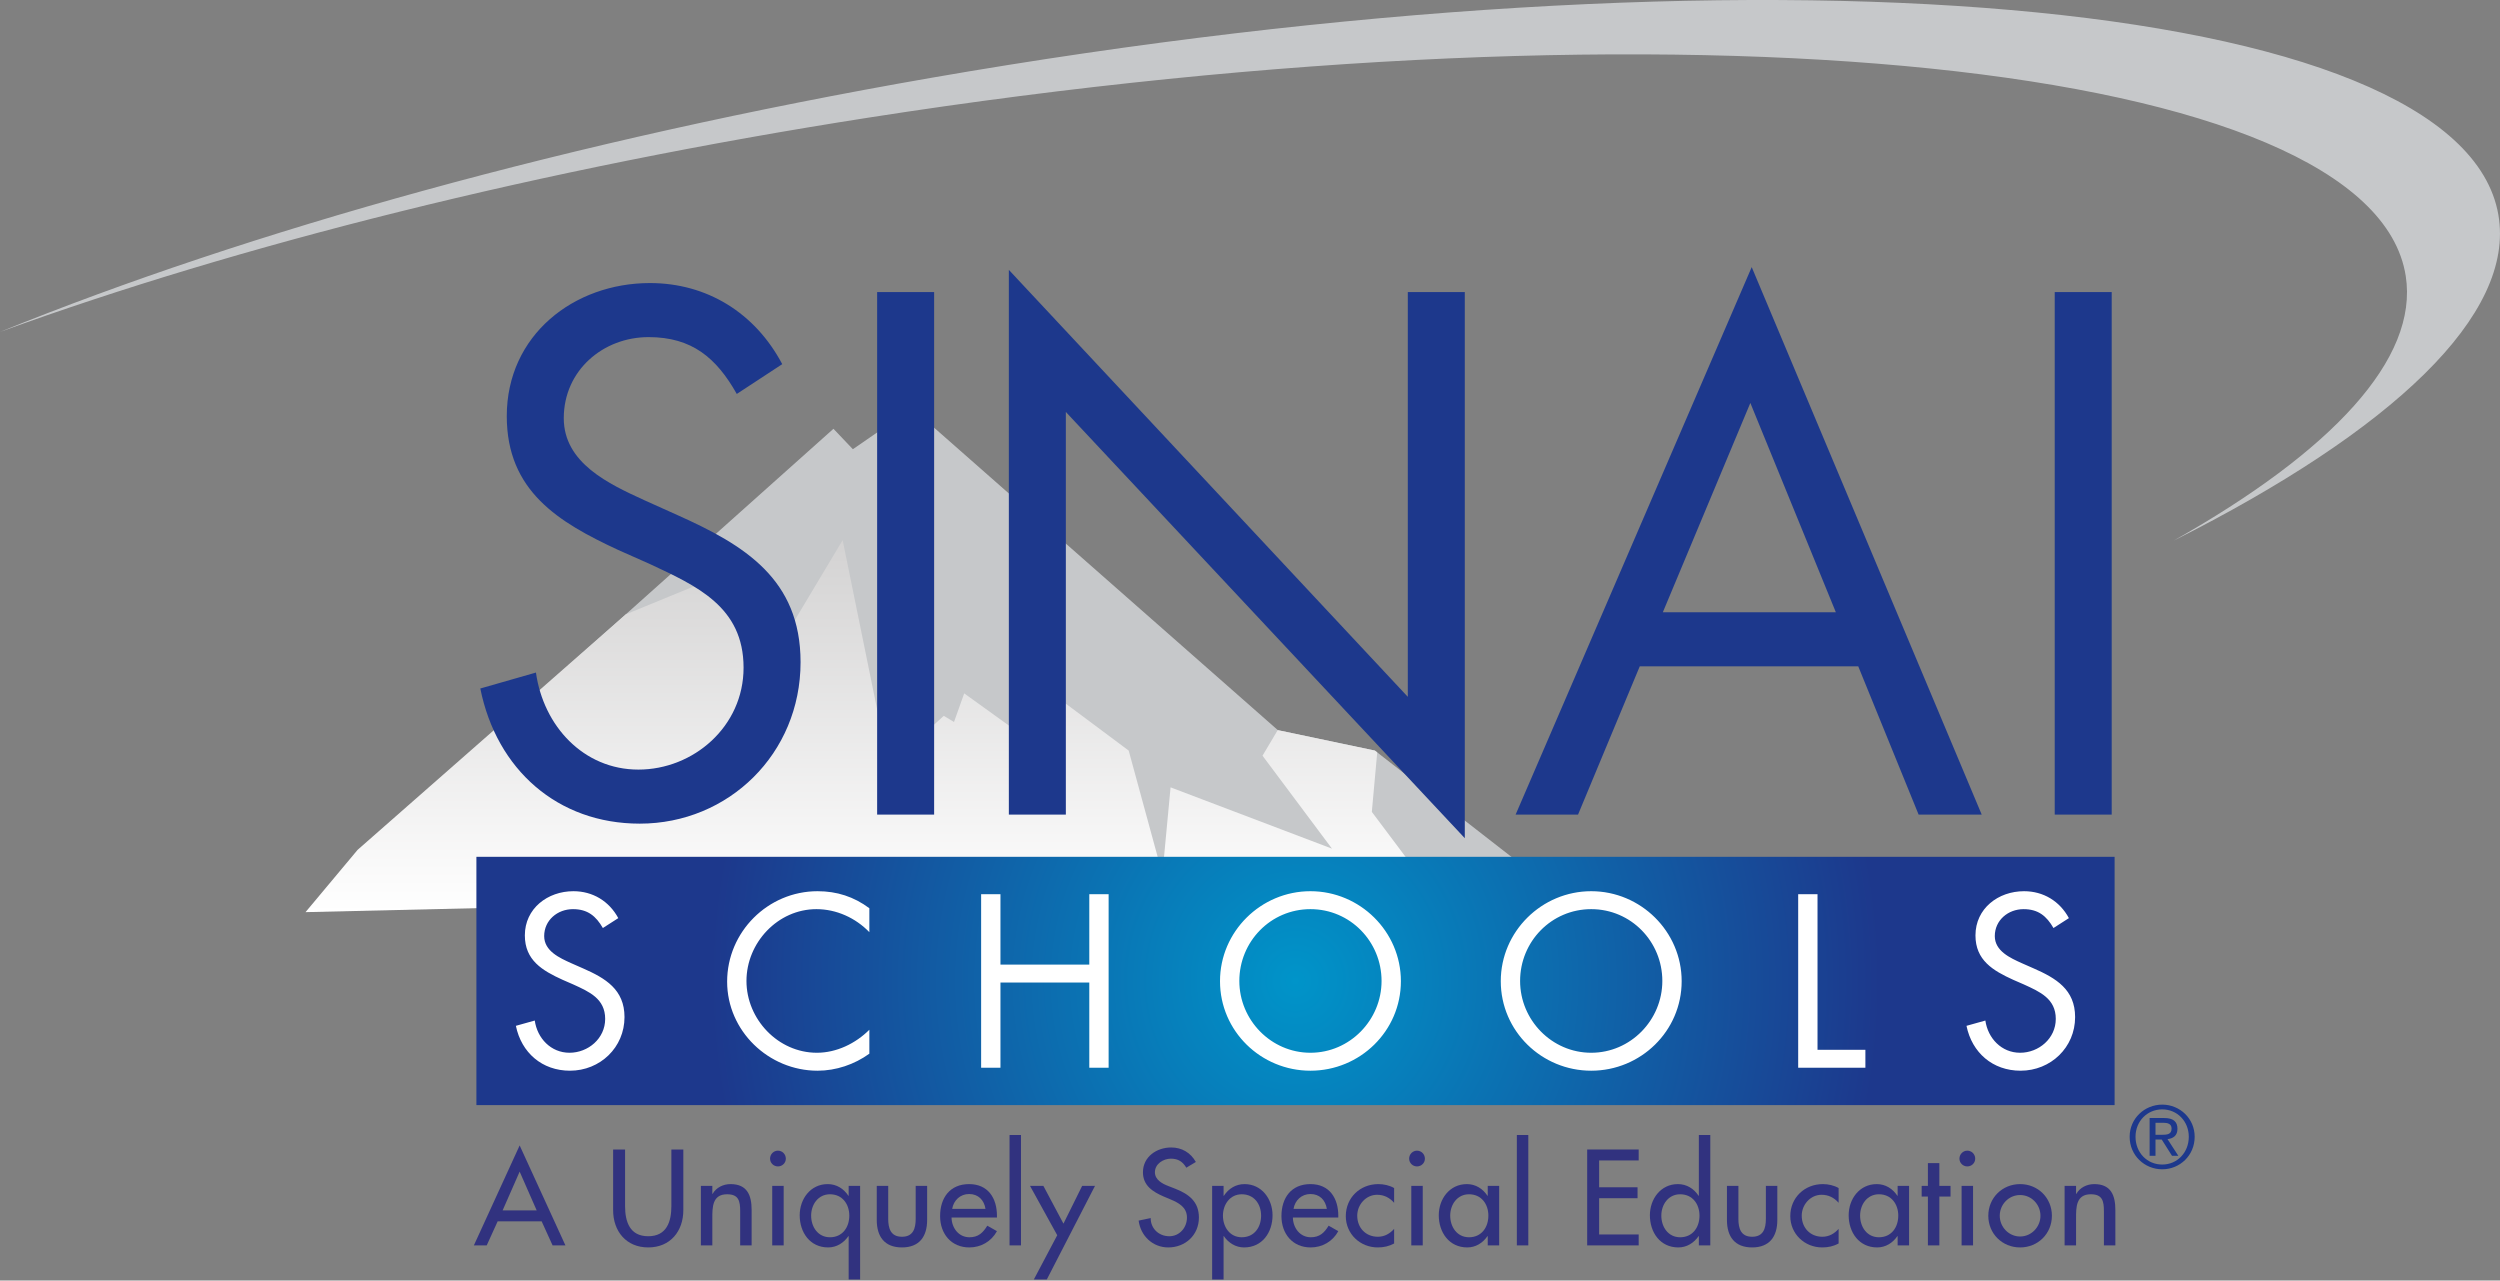 <?xml version="1.0" encoding="UTF-8" standalone="no"?><!DOCTYPE svg PUBLIC "-//W3C//DTD SVG 1.1//EN" "http://www.w3.org/Graphics/SVG/1.1/DTD/svg11.dtd"><svg width="100%" height="100%" viewBox="0 0 1720 881" version="1.1" xmlns="http://www.w3.org/2000/svg" xmlns:xlink="http://www.w3.org/1999/xlink" xml:space="preserve" xmlns:serif="http://www.serif.com/" style="fill-rule:evenodd;clip-rule:evenodd;stroke-linejoin:round;stroke-miterlimit:2;"><rect x="0" y="0" width="1720" height="881" fill="#808080" stroke="none"/><path d="M250.109,583.869l323.308,-288.866l13.354,14.054l40.767,-28.113l251.617,221.396l66.766,14.058l117.375,91.367l-849.033,18.979l35.846,-42.875Z" style="fill:#c6c8ca;fill-rule:nonzero;"/><path d="M943.816,558.57l3.717,-40.917l-1.613,-1.254l-66.767,-14.059l-0.062,-0.054l-10.479,17.625l47.791,63.959l-111.05,-42.171l-5.625,59.746l-23.191,-85.046l-44.279,-33.034l-21.084,28.113l-47.796,-34.442l-7.025,19.684l-7.029,-4.221l-37.954,34.441l-31.629,-155.329l-42.871,71.692l-31.629,-51.308l-74.733,30.691l-184.459,161.996l-35.846,42.875l771.871,-17.975l-38.258,-51.012Z" style="fill:url(#_Linear1);fill-rule:nonzero;"/><path d="M1413.65,560.465l39.204,0l0,-359.525l-39.204,0l0,359.525Zm-269.621,-139.233l60.209,-144l58.825,144l-119.034,0Zm-101.295,139.233l42.945,0l42.484,-102.045l150.3,-0l41.554,102.045l43.408,0l-158.25,-376.691l-162.441,376.691Zm-74.163,-81.058l-274.483,-293.729l-0,374.787l39.216,0l0,-277.033l274.475,293.242l0,-375.734l-39.208,0l0,278.467Zm-365.1,81.058l39.213,0l-0,-359.525l-39.213,0l0,359.525Zm-137.175,-205.987l-23.337,-10.492c-23.809,-10.966 -55.084,-25.271 -55.084,-56.266c0,-32.9 27.071,-55.788 58.35,-55.788c29.875,0 46.679,14.304 60.684,39.1l31.275,-20.504c-18.671,-35.283 -51.817,-55.788 -91.025,-55.788c-52.284,0 -98.496,35.759 -98.496,91.55c-0,51.496 35.475,72.955 76.554,92.03l21.475,9.533c32.675,15.262 64.883,29.562 64.883,71.525c0,40.529 -34.541,70.096 -72.354,70.096c-37.808,-0 -65.354,-30.042 -70.487,-66.759l-38.28,10.967c11.205,55.792 53.217,92.983 109.7,92.983c61.15,0 110.634,-48.162 110.634,-111.104c-0,-57.212 -38.746,-80.579 -84.492,-101.083" style="fill:#1d388c;fill-rule:nonzero;"/><path d="M357.52,806.086l-11.725,26.683l23.45,0l-11.725,-26.683Zm-15.137,34.212l-7.525,16.538l-8.838,-0l31.5,-68.775l31.5,68.775l-8.837,-0l-7.525,-16.538l-30.275,0Z" style="fill:#31327f;fill-rule:nonzero;"/><path d="M430.055,790.86l-0,38.937c-0,10.763 3.237,20.738 15.925,20.738c12.687,-0 15.925,-9.975 15.925,-20.738l-0,-38.937l8.225,-0l-0,41.737c-0,14.525 -9.013,25.638 -24.15,25.638c-15.138,-0 -24.15,-11.113 -24.15,-25.638l-0,-41.737l8.225,-0Z" style="fill:#31327f;fill-rule:nonzero;"/><path d="M490.078,821.398l0.175,-0c2.45,-4.375 7.35,-6.738 12.338,-6.738c11.55,0 14.525,7.788 14.525,17.763l-0,24.412l-7.875,0l-0,-23.45c-0,-7 -0.963,-11.725 -9.013,-11.725c-10.15,0 -10.15,8.925 -10.15,16.363l0,18.812l-7.875,0l0,-40.95l7.875,0l0,5.513Z" style="fill:#31327f;fill-rule:nonzero;"/><path d="M539.166,856.836l-7.875,0l-0,-40.95l7.875,0l-0,40.95Zm1.487,-59.679c0,2.975 -2.45,5.342 -5.425,5.342c-2.975,-0 -5.425,-2.367 -5.425,-5.342c0,-3.058 2.45,-5.508 5.425,-5.508c2.975,-0 5.425,2.45 5.425,5.508" style="fill:#31327f;fill-rule:nonzero;"/><path d="M584.315,836.36c-0,-7.963 -4.813,-14.7 -13.3,-14.7c-8.138,-0 -12.95,7.087 -12.95,14.7c-0,7.7 4.637,14.875 12.95,14.875c8.575,-0 13.3,-6.825 13.3,-14.875m7.437,43.925l-7.875,-0l0,-29.838l-0.175,0c-3.15,4.638 -8.137,7.788 -13.912,7.788c-12.6,-0 -19.6,-10.413 -19.6,-22.138c-0,-11.2 7.437,-21.437 19.25,-21.437c6.125,-0 11.025,3.15 14.262,8.05l0.175,-0l0,-6.825l7.875,-0l0,64.4Z" style="fill:#31327f;fill-rule:nonzero;"/><path d="M611.091,815.884l-0,22.663c-0,6.562 1.662,12.337 9.45,12.337c7.787,0 9.45,-5.775 9.45,-12.337l-0,-22.663l7.875,0l-0,23.538c-0,11.2 -5.25,18.812 -17.325,18.812c-12.075,0 -17.325,-7.612 -17.325,-18.812l-0,-23.538l7.875,0Z" style="fill:#31327f;fill-rule:nonzero;"/><path d="M678.028,831.721c-0.963,-6.125 -4.988,-10.238 -11.288,-10.238c-6.125,0 -10.675,4.38 -11.637,10.238l22.925,-0Zm-23.363,5.954c0.088,6.996 4.813,13.563 12.338,13.563c6.037,-0 9.275,-3.067 12.25,-7.967l6.65,3.767c-3.85,7.083 -11.025,11.195 -18.988,11.195c-12.512,0 -20.125,-9.445 -20.125,-21.525c0,-12.595 6.738,-22.05 19.95,-22.05c13.038,0 19.163,9.63 19.163,21.792l-0,1.225l-31.238,0Z" style="fill:#31327f;fill-rule:nonzero;"/><rect x="694.566" y="780.886" width="7.875" height="75.95" style="fill:#31327f;"/><path d="M708.65,815.884l9.187,0l13.825,25.988l12.863,-25.988l8.837,0l-33.162,64.4l-8.921,0l16.096,-30.45l-18.725,-33.95Z" style="fill:#31327f;fill-rule:nonzero;"/><path d="M816.185,803.372c-2.45,-4.112 -5.6,-6.212 -10.587,-6.212c-5.25,-0 -11.025,3.587 -11.025,9.362c-0,5.163 5.075,7.875 9.192,9.45l4.72,1.838c9.363,3.675 16.363,8.837 16.363,19.862c-0,11.988 -9.271,20.563 -21.083,20.563c-10.68,-0 -18.992,-7.875 -20.392,-18.463l8.312,-1.75c-0.087,7.263 5.688,12.513 12.78,12.513c7.083,-0 12.158,-5.95 12.158,-12.863c-0,-7.087 -5.688,-10.15 -11.375,-12.512l-4.55,-1.925c-7.521,-3.238 -14.35,-7.525 -14.35,-16.713c-0,-10.675 9.45,-17.062 19.425,-17.062c7.35,-0 13.387,3.587 16.975,9.975l-6.563,3.937Z" style="fill:#31327f;fill-rule:nonzero;"/><path d="M867.638,836.36c-0,-7.963 -4.813,-14.7 -13.3,-14.7c-8.142,-0 -12.95,7.087 -12.95,14.7c-0,7.7 4.633,14.875 12.95,14.875c8.571,-0 13.3,-6.825 13.3,-14.875m-25.813,-13.65l0.175,-0c3.238,-4.9 8.138,-8.05 14.263,-8.05c11.808,-0 19.25,10.237 19.25,21.437c-0,11.725 -7,22.138 -19.6,22.138c-5.775,-0 -10.763,-3.15 -13.913,-7.788l-0.175,0l0,29.838l-7.875,-0l0,-64.4l7.875,-0l0,6.825Z" style="fill:#31327f;fill-rule:nonzero;"/><path d="M912.873,831.721c-0.963,-6.125 -4.988,-10.238 -11.288,-10.238c-6.125,0 -10.675,4.38 -11.637,10.238l22.925,-0Zm-23.363,5.954c0.088,6.996 4.813,13.563 12.338,13.563c6.037,-0 9.275,-3.067 12.25,-7.967l6.65,3.767c-3.85,7.083 -11.025,11.195 -18.988,11.195c-12.512,0 -20.125,-9.445 -20.125,-21.525c0,-12.595 6.738,-22.05 19.95,-22.05c13.038,0 19.163,9.63 19.163,21.792l-0,1.225l-31.238,0Z" style="fill:#31327f;fill-rule:nonzero;"/><path d="M959.162,827.522c-3.154,-3.584 -7.004,-5.513 -11.725,-5.513c-7.7,0 -13.654,6.825 -13.654,14.35c-0,8.4 5.862,14.525 14.179,14.525c4.546,0 8.221,-2.096 11.2,-5.425l0,10.063c-3.587,1.929 -7.179,2.712 -11.287,2.712c-12.075,0 -21.963,-9.271 -21.963,-21.525c0,-12.687 9.8,-22.05 22.4,-22.05c3.671,0 7.696,0.875 10.85,2.713l0,10.15Z" style="fill:#31327f;fill-rule:nonzero;"/><path d="M978.849,856.836l-7.879,0l0,-40.95l7.879,0l0,40.95Zm1.484,-59.679c-0,2.975 -2.45,5.342 -5.425,5.342c-2.971,-0 -5.421,-2.367 -5.421,-5.342c-0,-3.058 2.45,-5.508 5.421,-5.508c2.975,-0 5.425,2.45 5.425,5.508" style="fill:#31327f;fill-rule:nonzero;"/><path d="M1024,836.36c-0,-7.963 -4.813,-14.7 -13.3,-14.7c-8.142,-0 -12.954,7.087 -12.954,14.7c-0,7.7 4.637,14.875 12.954,14.875c8.571,-0 13.3,-6.825 13.3,-14.875m7.433,20.475l-7.871,-0l0,-6.388l-0.175,0c-3.15,4.638 -8.05,7.788 -13.912,7.788c-12.513,-0 -19.6,-10.413 -19.6,-22.138c-0,-11.2 7.437,-21.437 19.333,-21.437c6.038,-0 10.938,3.15 14.179,8.05l0.175,-0l0,-6.825l7.871,-0l0,40.95Z" style="fill:#31327f;fill-rule:nonzero;"/><rect x="1043.59" y="780.886" width="7.879" height="75.95" style="fill:#31327f;"/><path d="M1091.98,790.86l35.437,-0l0,7.525l-27.208,-0l-0,18.462l26.421,0l-0,7.525l-26.421,0l-0,24.938l27.208,-0l0,7.525l-35.437,-0l-0,-65.975Z" style="fill:#31327f;fill-rule:nonzero;"/><path d="M1169.25,836.36c0,-7.963 -4.812,-14.7 -13.3,-14.7c-8.142,-0 -12.954,7.087 -12.954,14.7c-0,7.7 4.637,14.875 12.954,14.875c8.571,-0 13.3,-6.825 13.3,-14.875m-0.437,14.087l-0.175,0c-3.15,4.638 -8.142,7.788 -13.913,7.788c-12.604,-0 -19.6,-10.413 -19.6,-22.138c0,-11.2 7.438,-21.437 19.25,-21.437c6.121,-0 11.021,3.15 14.263,8.05l0.175,-0l-0,-41.821l7.87,-0l0,75.946l-7.87,-0l-0,-6.388Z" style="fill:#31327f;fill-rule:nonzero;"/><path d="M1196.02,815.884l0,22.663c0,6.562 1.659,12.337 9.45,12.337c7.788,0 9.446,-5.775 9.446,-12.337l0,-22.663l7.879,0l0,23.538c0,11.2 -5.25,18.812 -17.325,18.812c-12.079,0 -17.329,-7.612 -17.329,-18.812l0,-23.538l7.879,0Z" style="fill:#31327f;fill-rule:nonzero;"/><path d="M1264.97,827.522c-3.154,-3.584 -7.004,-5.513 -11.725,-5.513c-7.7,0 -13.654,6.825 -13.654,14.35c-0,8.4 5.862,14.525 14.179,14.525c4.546,0 8.221,-2.096 11.2,-5.425l-0,10.063c-3.588,1.929 -7.179,2.712 -11.288,2.712c-12.075,0 -21.962,-9.271 -21.962,-21.525c-0,-12.687 9.8,-22.05 22.4,-22.05c3.671,0 7.696,0.875 10.85,2.713l-0,10.15Z" style="fill:#31327f;fill-rule:nonzero;"/><path d="M1306.01,836.36c-0,-7.963 -4.813,-14.7 -13.3,-14.7c-8.142,-0 -12.955,7.087 -12.955,14.7c0,7.7 4.638,14.875 12.955,14.875c8.57,-0 13.3,-6.825 13.3,-14.875m7.433,20.475l-7.871,-0l0,-6.388l-0.175,0c-3.15,4.638 -8.05,7.788 -13.912,7.788c-12.513,-0 -19.6,-10.413 -19.6,-22.138c-0,-11.2 7.437,-21.437 19.333,-21.437c6.037,-0 10.937,3.15 14.179,8.05l0.175,-0l0,-6.825l7.871,-0l-0,40.95Z" style="fill:#31327f;fill-rule:nonzero;"/><path d="M1334.27,856.835l-7.875,-0l-0,-33.6l-4.288,-0l0,-7.35l4.288,-0l-0,-15.663l7.875,0l-0,15.663l7.7,-0l-0,7.35l-7.7,-0l-0,33.6Z" style="fill:#31327f;fill-rule:nonzero;"/><path d="M1357.46,856.836l-7.88,0l0,-40.95l7.88,0l-0,40.95Zm1.483,-59.679c-0,2.975 -2.45,5.342 -5.421,5.342c-2.975,-0 -5.425,-2.367 -5.425,-5.342c0,-3.058 2.45,-5.508 5.425,-5.508c2.971,-0 5.421,2.45 5.421,5.508" style="fill:#31327f;fill-rule:nonzero;"/><path d="M1375.83,836.449c-0,7.7 6.212,14.262 14,14.262c7.787,0 14.004,-6.562 14.004,-14.262c-0,-7.788 -6.217,-14.267 -14.004,-14.267c-7.788,0 -14,6.479 -14,14.267m35.875,-0c-0,12.337 -9.621,21.787 -21.875,21.787c-12.246,0 -21.875,-9.45 -21.875,-21.787c-0,-12.338 9.629,-21.788 21.875,-21.788c12.254,0 21.875,9.45 21.875,21.788" style="fill:#31327f;fill-rule:nonzero;"/><path d="M1428.33,821.398l0.175,-0c2.45,-4.375 7.35,-6.738 12.338,-6.738c11.546,0 14.521,7.788 14.521,17.763l-0,24.412l-7.871,0l-0,-23.45c-0,-7 -0.967,-11.725 -9.013,-11.725c-10.15,0 -10.15,8.925 -10.15,16.363l0,18.812l-7.879,0l0,-40.95l7.879,0l0,5.513Z" style="fill:#31327f;fill-rule:nonzero;"/><path d="M1718.87,147.733c-26.263,-151.009 -509,-193.175 -1078.22,-94.18c-247.079,42.975 -469.8,105.484 -640.654,174.821c164.004,-59.629 370.729,-112.041 597.971,-147.508c560.796,-87.529 1034.12,-38.721 1057.18,109.017c8.913,57.091 -50.779,120.6 -159.687,182.095c150.212,-75.666 235.391,-155.333 223.404,-224.245" style="fill:#c6c8ca;fill-rule:nonzero;"/><rect x="327.762" y="589.486" width="1127.08" height="170.829" style="fill:url(#_Radial2);"/><path d="M1399.02,666.193l-7.917,-3.483c-8.075,-3.642 -18.683,-8.396 -18.683,-18.683c0,-10.925 9.183,-18.529 19.792,-18.529c10.133,-0 15.833,4.754 20.583,12.987l10.608,-6.808c-6.333,-11.721 -17.575,-18.525 -30.875,-18.525c-17.733,-0 -33.408,11.875 -33.408,30.396c0,17.104 12.033,24.229 25.967,30.558l7.283,3.171c11.079,5.066 22.008,9.816 22.008,23.746c0,13.462 -11.716,23.275 -24.541,23.275c-12.825,-0 -22.167,-9.971 -23.909,-22.163l-12.987,3.642c3.804,18.521 18.05,30.875 37.212,30.875c20.742,-0 37.525,-15.996 37.525,-36.892c0,-19 -13.141,-26.758 -28.658,-33.567m-148.567,-50.983l-13.304,0l0,119.383l46.238,0l-0,-12.35l-32.934,0l0,-107.033Zm-155.695,109.088c-27.075,-0 -48.93,-22.48 -48.93,-49.396c0,-27.075 21.534,-49.404 48.93,-49.404c27.391,-0 48.925,22.329 48.925,49.404c-0,26.916 -21.85,49.396 -48.925,49.396m-0,-111.146c-34.042,-0 -62.225,27.708 -62.225,61.908c-0,34.358 28.183,61.592 62.225,61.592c34.037,-0 62.225,-27.234 62.225,-61.592c-0,-34.2 -28.188,-61.908 -62.225,-61.908m-193.171,111.146c-27.075,-0 -48.925,-22.48 -48.925,-49.396c-0,-27.075 21.533,-49.404 48.925,-49.404c27.391,-0 48.925,22.329 48.925,49.404c-0,26.916 -21.85,49.396 -48.925,49.396m-0,-111.146c-34.042,-0 -62.221,27.708 -62.221,61.908c-0,34.358 28.179,61.592 62.221,61.592c34.041,-0 62.229,-27.234 62.229,-61.592c-0,-34.2 -28.188,-61.908 -62.229,-61.908m-152.154,50.508l-61.117,0l-0,-48.45l-13.3,0l-0,119.383l13.3,0l-0,-58.587l61.117,-0l-0,58.587l13.3,0l-0,-119.383l-13.3,0l-0,48.45Zm-249.163,11.717c0,33.883 28.5,61.275 62.225,61.275c12.667,-0 25.333,-4.275 35.625,-11.717l0,-16.467c-9.5,9.5 -22.642,15.83 -36.1,15.83c-26.758,-0 -48.45,-23.117 -48.45,-49.396c0,-26.288 21.533,-49.404 48.133,-49.404c13.775,-0 26.917,6.02 36.417,15.837l0,-16.467c-10.608,-7.916 -22.325,-11.716 -35.625,-11.716c-34.2,-0 -62.225,28.025 -62.225,62.225m-99.271,-9.184l-7.916,-3.483c-8.075,-3.642 -18.688,-8.396 -18.688,-18.683c0,-10.925 9.183,-18.529 19.792,-18.529c10.133,-0 15.837,4.754 20.583,12.987l10.613,-6.808c-6.334,-11.721 -17.58,-18.525 -30.875,-18.525c-17.734,-0 -33.413,11.875 -33.413,30.396c0,17.104 12.038,24.229 25.967,30.558l7.283,3.171c11.088,5.066 22.013,9.816 22.013,23.746c-0,13.462 -11.717,23.275 -24.542,23.275c-12.829,-0 -22.167,-9.971 -23.908,-22.163l-12.984,3.642c3.8,18.521 18.05,30.875 37.209,30.875c20.741,-0 37.525,-15.996 37.525,-36.892c-0,-19 -13.142,-26.758 -28.659,-33.567" style="fill:#fff;fill-rule:nonzero;"/><path d="M1482.98,780.74l4.229,0c3.567,0 6.838,-0.175 6.838,-4.279c-0,-3.45 -2.979,-3.988 -5.713,-3.988l-5.354,0l0,8.267Zm-4.046,-11.542l10.054,0c6.188,0 9.105,2.442 9.105,7.442c-0,4.696 -2.975,6.658 -6.846,7.079l7.441,11.479l-4.345,0l-7.08,-11.183l-4.283,0l0,11.183l-4.046,0l0,-26Zm8.688,32.009c10.291,-0 18.262,-8.213 18.262,-19.1c0,-10.646 -7.971,-18.854 -18.262,-18.854c-10.413,-0 -18.384,8.208 -18.384,18.854c0,10.887 7.971,19.1 18.384,19.1m-0,-41.225c12.137,-0 22.308,9.575 22.308,22.125c0,12.791 -10.171,22.371 -22.308,22.371c-12.196,-0 -22.429,-9.58 -22.429,-22.371c-0,-12.55 10.233,-22.125 22.429,-22.125" style="fill:#1d388c;fill-rule:nonzero;"/><defs><linearGradient id="_Linear1" x1="0" y1="0" x2="1" y2="0" gradientUnits="userSpaceOnUse" gradientTransform="matrix(0,-255.945,255.945,-0,596.139,627.558)"><stop offset="0" style="stop-color:#fff;stop-opacity:1"/><stop offset="1" style="stop-color:#d3d2d2;stop-opacity:1"/></linearGradient><radialGradient id="_Radial2" cx="0" cy="0" r="1" gradientUnits="userSpaceOnUse" gradientTransform="matrix(402.604,0,0,423.258,891.303,674.905)"><stop offset="0" style="stop-color:#0094c9;stop-opacity:1"/><stop offset="1" style="stop-color:#1d388c;stop-opacity:1"/></radialGradient></defs></svg>
